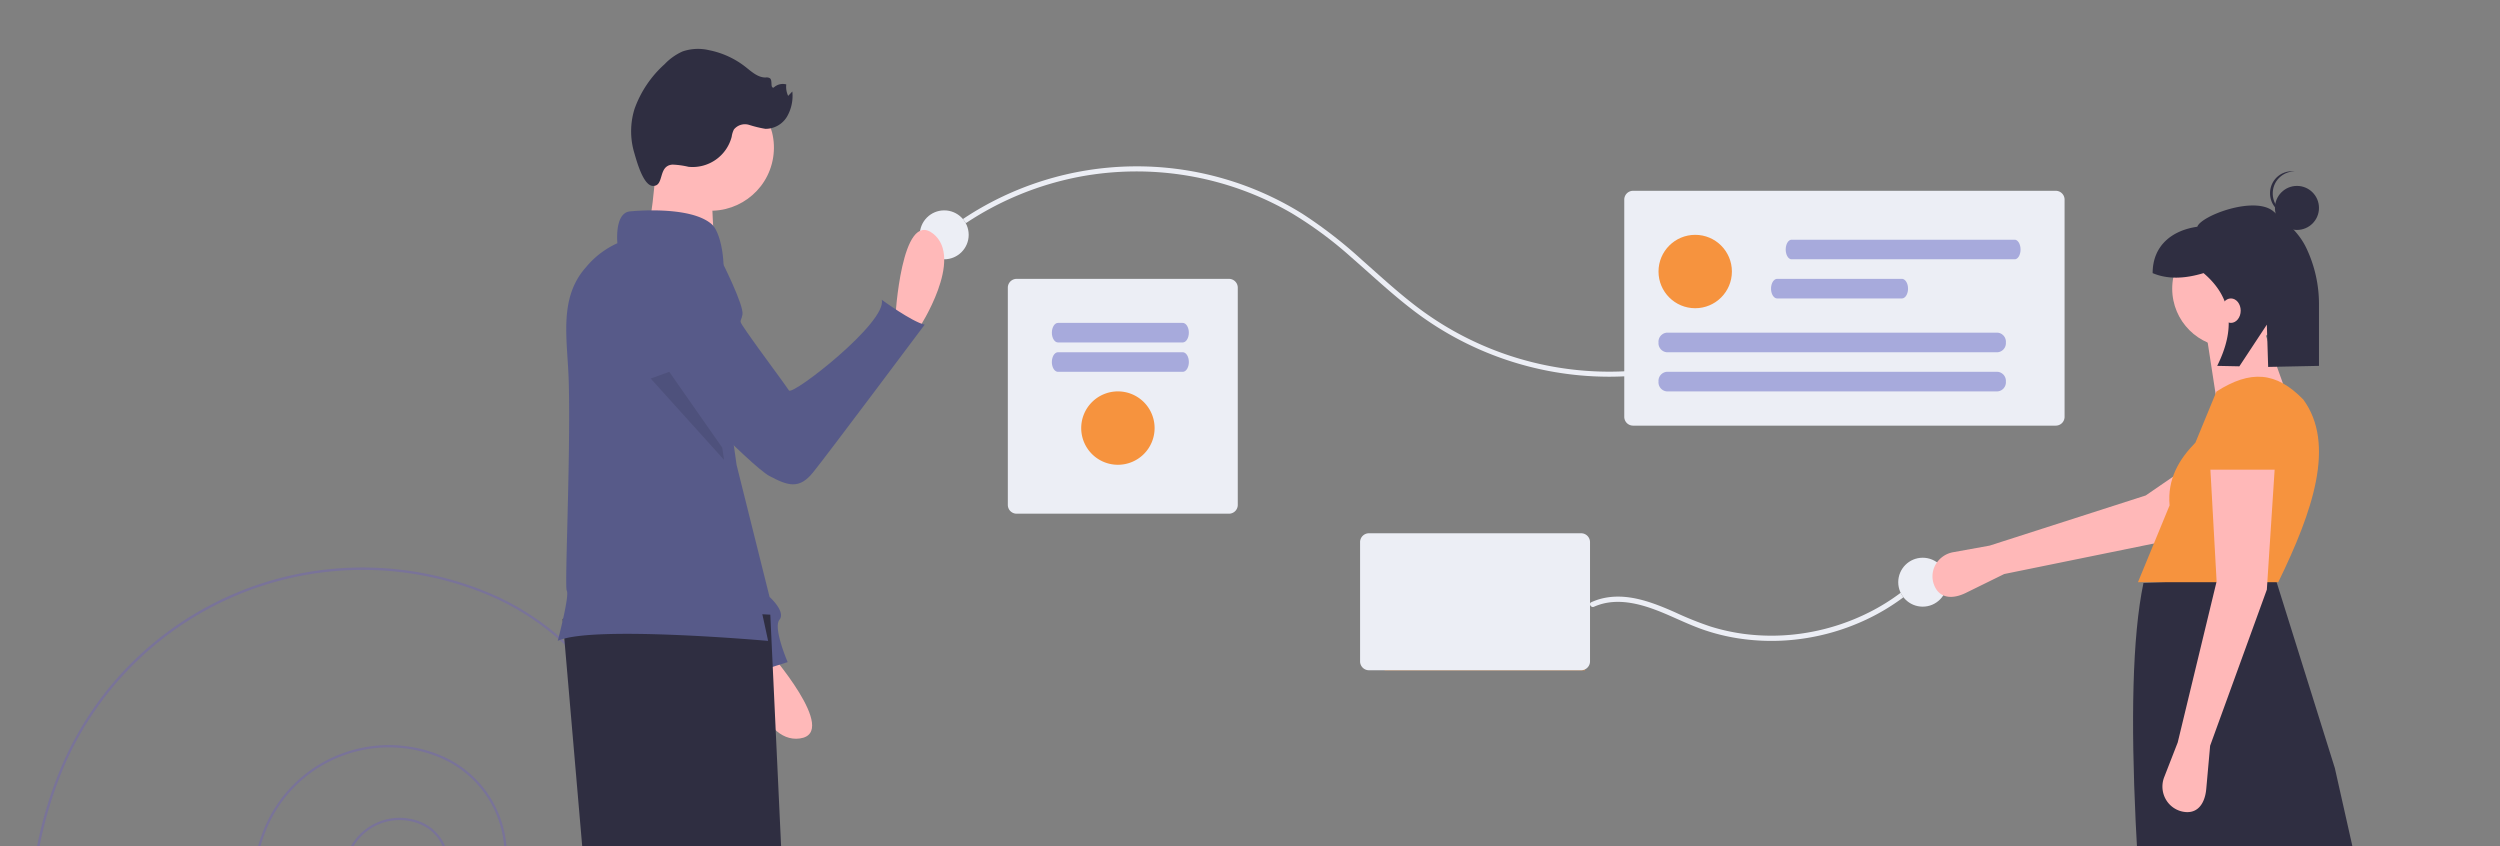 <svg id="Illustration" xmlns="http://www.w3.org/2000/svg" xmlns:xlink="http://www.w3.org/1999/xlink" width="511" height="173" viewBox="0 0 511 173">
  <rect x="0" y="0" width="511" height="173" fill="#808080" stroke="none"/>
  <defs>
    <clipPath id="clip-path">
      <rect id="Mask" width="511" height="173" fill="none"/>
    </clipPath>
  </defs>
  <rect id="Mask-2" data-name="Mask" width="511" height="173" fill="none"/>
  <g id="Illustration-2" data-name="Illustration" clip-path="url(#clip-path)">
    <path id="Shape_Copy" data-name="Shape Copy" d="M52,150.26A83.283,83.283,0,0,1,6.2,41.553,66.888,66.888,0,0,1,93.353,4.942a53.429,53.429,0,0,1,29.356,69.683A42.892,42.892,0,0,1,66.823,98.1,34.279,34.279,0,0,1,47.989,53.4,27.567,27.567,0,0,1,83.866,38.324a22.048,22.048,0,0,1,12.1,28.722A17.707,17.707,0,0,1,72.9,76.738a14.177,14.177,0,0,1-7.79-18.491A11.431,11.431,0,0,1,79.98,52a9.169,9.169,0,0,1,5.032,11.945,7.4,7.4,0,0,1-9.63,4.045,5.953,5.953,0,0,1-3.267-7.754A4.82,4.82,0,0,1,78.388,57.6a3.894,3.894,0,0,1,2.137,5.072A3.169,3.169,0,0,1,76.4,64.4a2.576,2.576,0,0,1-1.414-3.356,2.112,2.112,0,0,1,2.75-1.155,1.732,1.732,0,0,1,.95,2.257,1.436,1.436,0,0,1-1.869.786,1.193,1.193,0,0,1-.654-1.554,1,1,0,0,1,1.306-.549.848.848,0,0,1,.465,1.1.726.726,0,0,1-.946.4.626.626,0,0,1-.344-.816.547.547,0,0,1,.122-.184.539.539,0,0,0-.171.224.725.725,0,0,0,.4.945.968.968,0,0,0,1.26-.529,1.265,1.265,0,0,0-.695-1.648,1.644,1.644,0,0,0-2.139.9,2.108,2.108,0,0,0,1.157,2.747,2.7,2.7,0,0,0,3.515-1.476,3.426,3.426,0,0,0-1.88-4.463,4.351,4.351,0,0,0-5.663,2.379,5.478,5.478,0,0,0,3.01,7.145,6.931,6.931,0,0,0,9.02-3.789A8.7,8.7,0,0,0,79.8,52.43a10.961,10.961,0,0,0-14.265,5.992A13.711,13.711,0,0,0,73.072,76.3a17.238,17.238,0,0,0,22.46-9.436A21.58,21.58,0,0,0,83.689,38.757,27.1,27.1,0,0,0,48.423,53.572,33.812,33.812,0,0,0,67,97.669a42.424,42.424,0,0,0,55.276-23.221,52.962,52.962,0,0,0-29.1-69.073A66.494,66.494,0,0,0,6.637,41.729a82.978,82.978,0,0,0,45.54,108.1c53.03,21.594,113.766-3.921,135.391-56.876l.433.176a104.445,104.445,0,0,1-95.3,64.864c-.453.005-.907.009-1.361.009A103.823,103.823,0,0,1,52,150.26Z" transform="translate(6 116)" fill="#6b59cc" opacity="0.329"/>
    <g id="undraw_online_connection_6778" transform="translate(108 10)">
      <path id="Shape" d="M1.808,48A1.8,1.8,0,0,1,0,46.222V1.778A1.8,1.8,0,0,1,1.808,0H45.193A1.8,1.8,0,0,1,47,1.778V46.222A1.8,1.8,0,0,1,45.193,48Z" transform="translate(98 47)" fill="#eceef5"/>
      <path id="Path" d="M1.256,0C.563,0,0,.9,0,2S.563,4,1.256,4H26.744C27.437,4,28,3.1,28,2s-.563-2-1.256-2Z" transform="translate(107 56)" fill="#9698d6" opacity="0.8"/>
      <path id="Path-2" data-name="Path" d="M1.259,0C.809,0,.394.38.169,1a3.055,3.055,0,0,0,0,2c.225.619.641,1,1.09,1H26.744C27.438,4,28,3.1,28,2s-.562-2-1.256-2Z" transform="translate(107 62)" fill="#9698d6" opacity="0.8"/>
      <path id="Path-3" data-name="Path" d="M7.5,15A7.5,7.5,0,1,1,15,7.5,7.5,7.5,0,0,1,7.5,15Z" transform="translate(113 70)" fill="#f6933e"/>
      <path id="Path-4" data-name="Path" d="M23.863,2.123A63.174,63.174,0,0,1,67.17,9.555,80.146,80.146,0,0,1,79.428,18.62c3.893,3.387,7.659,6.924,11.723,10.112A65.987,65.987,0,0,0,132.014,43q1.841,0,3.679-.1c.664-.036.669-1.067,0-1.03A64.959,64.959,0,0,1,93.452,29.2c-4.212-3.126-8.059-6.7-11.985-10.165A92.614,92.614,0,0,0,69.431,9.712,63.979,63.979,0,0,0,0,10.781a4.531,4.531,0,0,1,.6.846A63.462,63.462,0,0,1,23.863,2.123Z" transform="translate(88.807 24)" fill="#eceef5"/>
      <circle id="Oval" cx="5" cy="5" r="5" transform="translate(80 33)" fill="#eceef5"/>
      <circle id="Oval-2" data-name="Oval" cx="5" cy="5" r="5" transform="translate(280 104)" fill="#eceef5"/>
      <path id="Shape-2" data-name="Shape" d="M1.813,48A1.8,1.8,0,0,1,0,46.209V1.791A1.8,1.8,0,0,1,1.813,0H88.187A1.8,1.8,0,0,1,90,1.791V46.209A1.8,1.8,0,0,1,88.187,48Z" transform="translate(224 29)" fill="#eceef5"/>
      <circle id="Oval-3" data-name="Oval" cx="7.5" cy="7.5" r="7.5" transform="translate(231 38)" fill="#f6933e"/>
      <path id="Path-5" data-name="Path" d="M1.208,0C.777,0,.378.38.162,1a3.175,3.175,0,0,0,0,2c.216.619.615,1,1.046,1H46.794C47.46,4,48,3.1,48,2s-.54-2-1.206-2Z" transform="translate(257 39)" fill="#9698d6" opacity="0.8"/>
      <path id="Path-6" data-name="Path" d="M1.259,0C.809,0,.394.38.169,1a3.055,3.055,0,0,0,0,2c.225.619.641,1,1.09,1H26.744C27.438,4,28,3.1,28,2s-.562-2-1.256-2Z" transform="translate(254 47)" fill="#9698d6" opacity="0.8"/>
      <path id="Path-7" data-name="Path" d="M1.676,0A1.862,1.862,0,0,0,0,2,1.862,1.862,0,0,0,1.676,4H69.324A1.862,1.862,0,0,0,71,2a1.862,1.862,0,0,0-1.676-2Z" transform="translate(231 58)" fill="#9698d6" opacity="0.8"/>
      <path id="Path-8" data-name="Path" d="M1.676,0A1.862,1.862,0,0,0,0,2,1.862,1.862,0,0,0,1.676,4H69.324A1.862,1.862,0,0,0,71,2a1.862,1.862,0,0,0-1.676-2Z" transform="translate(231 66)" fill="#9698d6" opacity="0.8"/>
      <path id="Path-9" data-name="Path" d="M16.206,4.642C18.65,5.711,21.068,6.851,23.6,7.694a41.084,41.084,0,0,0,6.516,1.591A44.7,44.7,0,0,0,43.5,9.37,45.694,45.694,0,0,0,56.416,5.5,43.389,43.389,0,0,0,64.045.927C63.682.34,63.687.367,63.493,0a42.213,42.213,0,0,1-6.3,3.924,44.731,44.731,0,0,1-12.671,4.2,43.439,43.439,0,0,1-13.353.238A40.967,40.967,0,0,1,24.63,6.892,67.935,67.935,0,0,1,17.414,4C12.625,1.884,7.3-.191,2.041,1.27a12.574,12.574,0,0,0-1.766.65c-.62.277-.084,1.212.531.936C5.841.606,11.461,2.568,16.206,4.642Z" transform="translate(217 111.167)" fill="#eceef5"/>
      <path id="Path-10" data-name="Path" d="M41,23H0L9.649,6.248a1.968,1.968,0,0,1,3.413,0L17.183,13.4,24.192,1.236a2.464,2.464,0,0,1,4.273,0Z" transform="translate(175 104)" fill="#f6933e"/>
      <path id="Shape-3" data-name="Shape" d="M1.808,28A1.815,1.815,0,0,1,0,26.181V1.819A1.815,1.815,0,0,1,1.808,0H45.193A1.815,1.815,0,0,1,47,1.819V26.181A1.815,1.815,0,0,1,45.193,28Z" transform="translate(170 99)" fill="#eceef5"/>
      <path id="Path-11" data-name="Path" d="M14.66,29.331,6.821,33.186c-2.8,1.376-5.5,1.141-6.532-1.728h0A4.879,4.879,0,0,1,.7,27.287a5.181,5.181,0,0,1,3.533-2.417l7.45-1.347L43.588,13.271,62.915,0,70,10.931,47.668,22.6Z" transform="translate(287 78)" fill="#ffb8b8"/>
      <path id="Path-12" data-name="Path" d="M5.143,13,0,11.946.572,0H6L5.143,13Z" transform="translate(333 225)" fill="#ffb8b8"/>
      <path id="Path-13" data-name="Path" d="M10,12.089,4.373,14,0,3.011,5.479,0,10,12.089Z" transform="translate(389 215)" fill="#ffb8b8"/>
      <path id="Path-14" data-name="Path" d="M66,107.092l-7.262,2.975L24.077,64.454,13.183,118l-7.262-1.322C1.263,70.514-2.536,23.427,2.125,1.157L29.028,0,41.242,39l5.942,26.443Z" transform="translate(328 108)" fill="#2f2e41"/>
      <path id="Path-15" data-name="Path" d="M14.74,13.882h0a5.466,5.466,0,0,1-3.341-.35L7.75,11.916C4.69,11.761,2.607,12.361.9,10.172A4.341,4.341,0,0,1,.382,5.74h0A4.49,4.49,0,0,1,4.053,3.11L9.065,0l.263,2.331c2.291,1.278,5.01.726,7.892-.518l1.573,5.421a5.237,5.237,0,0,1-.561,4.19A5.387,5.387,0,0,1,14.74,13.882Z" transform="translate(324 234)" fill="#2f2e41"/>
      <path id="Path-16" data-name="Path" d="M16.375,12.343h0a5.465,5.465,0,0,1-3.294.746l-4.007-.366c-2.962.841-4.744,2.089-7.091.546A4.429,4.429,0,0,1,.017,9.2h0a4.477,4.477,0,0,1,2.62-3.7L6.372.9,7.4,3.047C10,3.528,12.4,2.121,14.731,0l3.294,4.676a5.335,5.335,0,0,1-1.651,7.667Z" transform="translate(384 225)" fill="#2f2e41"/>
      <circle id="Oval-4" data-name="Oval" cx="12" cy="12" r="12" transform="translate(336 37)" fill="#ffb8b8"/>
      <path id="Path-17" data-name="Path" d="M18,19,2.037,15.607,0,2.375,11.207,0,18,19Z" transform="translate(343 56)" fill="#ffb8b8"/>
      <path id="Path-18" data-name="Path" d="M28.678,42H0L6.464,26.3c-.47-5.4,1.9-9.377,5.284-12.837l4.3-10.439C22.99-1.4,28.225-1.069,33.8,4.674,40.408,13.728,35.833,27.338,28.678,42Z" transform="translate(329 67)" fill="#f6933e"/>
      <path id="Path-19" data-name="Path" d="M9.751,57.423,8.96,66.247C8.677,69.4,7.046,71.572,4,70.867H4A5.163,5.163,0,0,1,.594,68.21,5.289,5.289,0,0,1,.36,63.856l2.766-7.1,7.95-32.909L9.751,0H23L21.344,25.521Z" transform="translate(334 85)" fill="#ffb8b8"/>
      <path id="Path-20" data-name="Path" d="M15,15H0L1.052,5.993A6.53,6.53,0,0,1,7.495.008h0a7.147,7.147,0,0,1,4.92,1.63A6.053,6.053,0,0,1,14.617,6Z" transform="translate(343 71)" fill="#f6933e"/>
      <circle id="Oval-5" data-name="Oval" cx="4.5" cy="4.5" r="4.5" transform="translate(357 28)" fill="#2f2e41"/>
      <path id="Path-21" data-name="Path" d="M.561,4.25A4.464,4.464,0,0,1,5,.041C4.908.03,4.817.015,4.724.009a4.463,4.463,0,0,0-4.715,4.2A4.482,4.482,0,0,0,4.154,9c.094.006.185,0,.278,0A4.483,4.483,0,0,1,.561,4.25Z" transform="translate(356 25)" fill="#2f2e41"/>
      <path id="Path-22" data-name="Path" d="M24.716,1.224c-3.844-3.309-14.87.9-15.582,3.122C3.936,5.081,0,8.229,0,13.825H0c3.091,1.314,6.605,1.152,10.405,0,6.057,5.123,6.472,11.562,2.789,18.958l4.532.094,5.617-8.52L23.611,33,34,32.784V20.4A26.7,26.7,0,0,0,31.335,8.536C29.716,5.272,27.2,3.367,24.716,1.224Z" transform="translate(332 32)" fill="#2f2e41"/>
      <ellipse id="Oval-6" data-name="Oval" cx="2" cy="2.5" rx="2" ry="2.5" transform="translate(346 51)" fill="#ffb8b8"/>
      <path id="Path-23" data-name="Path" d="M0,17.937S1.245-4.307,7.711.747,4.888,20,4.888,20Z" transform="translate(75 37)" fill="#ffb9b9"/>
      <path id="Path-24" data-name="Path" d="M5,0s14.742,16.79,6.494,17.944S0,2.127,0,2.127Z" transform="translate(44 123)" fill="#ffb9b9"/>
      <path id="Path-25" data-name="Path" d="M11.446.089h0a9.873,9.873,0,0,1,7.316,8.143l4.8,33.813L30.3,69.017s3.366,3,2.02,4.662S34,82.336,34,82.336L25.584,85s-1.01-6.993-2.693-7.326C21.412,77.382,4.853,33.626.862,23.027.311,21.565,0,20.734,0,20.734S.673-1.576,11.446.089Z" transform="translate(19 43)" fill="#575a89"/>
      <path id="Path-26" data-name="Path" d="M6.816,0,12.29,9.535c4.239,8.9.472,10.512-9.921,6.1L0,4.379Z" transform="translate(24 220)" fill="#ffb9b9"/>
      <path id="Path-27" data-name="Path" d="M11.331,3.338s2.424-3.921,3.3-3.264,4.493,3.5,4.493,3.5l4.71,4.482s15.914,1.671,5.8,7.211-15.7.946-15.7.946S-.226,16.944,0,13.019,4.8,2.883,4.8,2.883,10.555,6.717,11.331,3.338Z" transform="translate(21 230)" fill="#2f2e41"/>
      <path id="Path-28" data-name="Path" d="M0,7.512l5,58.02s.167,34.684,5.5,41.4S16,117,16,117l11-5.434s-5.667-9.055-4.5-10.442A7.6,7.6,0,0,0,24,98.139l-3-35.8L26.667,0Z" transform="translate(7 109)" fill="#2f2e41"/>
      <path id="Path-29" data-name="Path" d="M15,1.366,10.41,14,0,9.468,5.492,0,15,1.366Z" transform="translate(6 219)" fill="#ffb9b9"/>
      <path id="Path-30" data-name="Path" d="M14.011,3.431S17.758.893,18.227,1.909s2.342,5.33,2.342,5.33l2.108,6.345s12.881,8.883,1.874,9.39-13.818-6.345-13.818-6.345S-1.681,10.791.193,7.238,8.624,0,8.624,0,11.9,6.223,14.011,3.431Z" transform="translate(0 224)" fill="#2f2e41"/>
      <path id="Path-31" data-name="Path" d="M40.452,1.637,43,56.319s-23.252,49.442-25.8,50.752A6.535,6.535,0,0,0,14.015,111L0,107.4,6.37,96.92,20.385,61.885a5.75,5.75,0,0,0,2.867-4.257c.637-3.274,1.911-3.274-1.274-3.929a4.059,4.059,0,0,1-3.185-3.929L8.281,0Z" transform="translate(9 114)" fill="#2f2e41"/>
      <ellipse id="Oval-7" data-name="Oval" cx="12.89" cy="12.89" rx="12.89" ry="12.89" transform="translate(22.511 30.84) rotate(-80.783)" fill="#ffb9b9"/>
      <path id="Path-32" data-name="Path" d="M2.392,0S1.4,16.128.081,17.709s13.863,1.265,13.863,1.265-.99-13.6,0-14.863S2.392,0,2.392,0Z" transform="translate(24 20)" fill="#ffb9b9"/>
      <path id="Path-33" data-name="Path" d="M43,88S6.737,84.749,0,88c0,0,2.48-9.323,1.839-10.3-.466-.713.82-27.268.416-42.586-.229-8.644-2.2-17.085,3.525-23.5a17.834,17.834,0,0,1,6.413-4.9S11.552.533,14.761.209c0,0,12.2-1.3,16.687,2.6,1.436,1.24,2.339,5.018,2.434,8.273-2.222,11.072-1.436,23.359.6,36.106.125.81.262,1.623.4,2.437C37.049,62.267,40.32,75.3,43,88Z" transform="translate(6 33)" fill="#575a89"/>
      <path id="Path-34" data-name="Path" d="M8.481,23.646a17.264,17.264,0,0,1,3.26.451,8.253,8.253,0,0,0,8.82-6.161,4.732,4.732,0,0,1,.451-1.472,2.909,2.909,0,0,1,3.095-.943,23.865,23.865,0,0,0,3.343.814,5.118,5.118,0,0,0,4.418-2.5A8.5,8.5,0,0,0,32.953,8.7L32.1,9.6a4.327,4.327,0,0,1-.385-2.349,2.719,2.719,0,0,0-2.578.661c-.749.08-.184-1.392-.74-1.9a1.286,1.286,0,0,0-.906-.17c-1.594.015-2.883-1.205-4.139-2.188A17.576,17.576,0,0,0,15.927.256a9.76,9.76,0,0,0-5.42.263,11.578,11.578,0,0,0-3.66,2.6A22.378,22.378,0,0,0,.7,12.257a15.4,15.4,0,0,0-.074,8.92c.448,1.514,1.8,6.7,3.774,6.82C6.881,28.148,5.39,23.831,8.481,23.646Z" transform="translate(21)" fill="#2f2e41"/>
      <path id="Path-35" data-name="Path" d="M8.978,0l4.6.5s4.513,8.926,4.185,10.788-1.041.731.99,3.71,7.8,10.678,8.509,11.809,20.172-14,18.962-18.539c0,0,6.145,4.495,8.778,5.093,0,0-20.053,26.811-22.848,30.242s-5.044,2.727-8.884.692S0,21.97,0,21.97Z" transform="translate(26 43)" fill="#575a89"/>
      <path id="Path-36" data-name="Path" d="M15,18,0,1.372,3.8,0,14.625,15.5C14.742,16.329,14.871,17.165,15,18Z" transform="translate(25 66)" opacity="0.1"/>
    </g>
  </g>
</svg>
